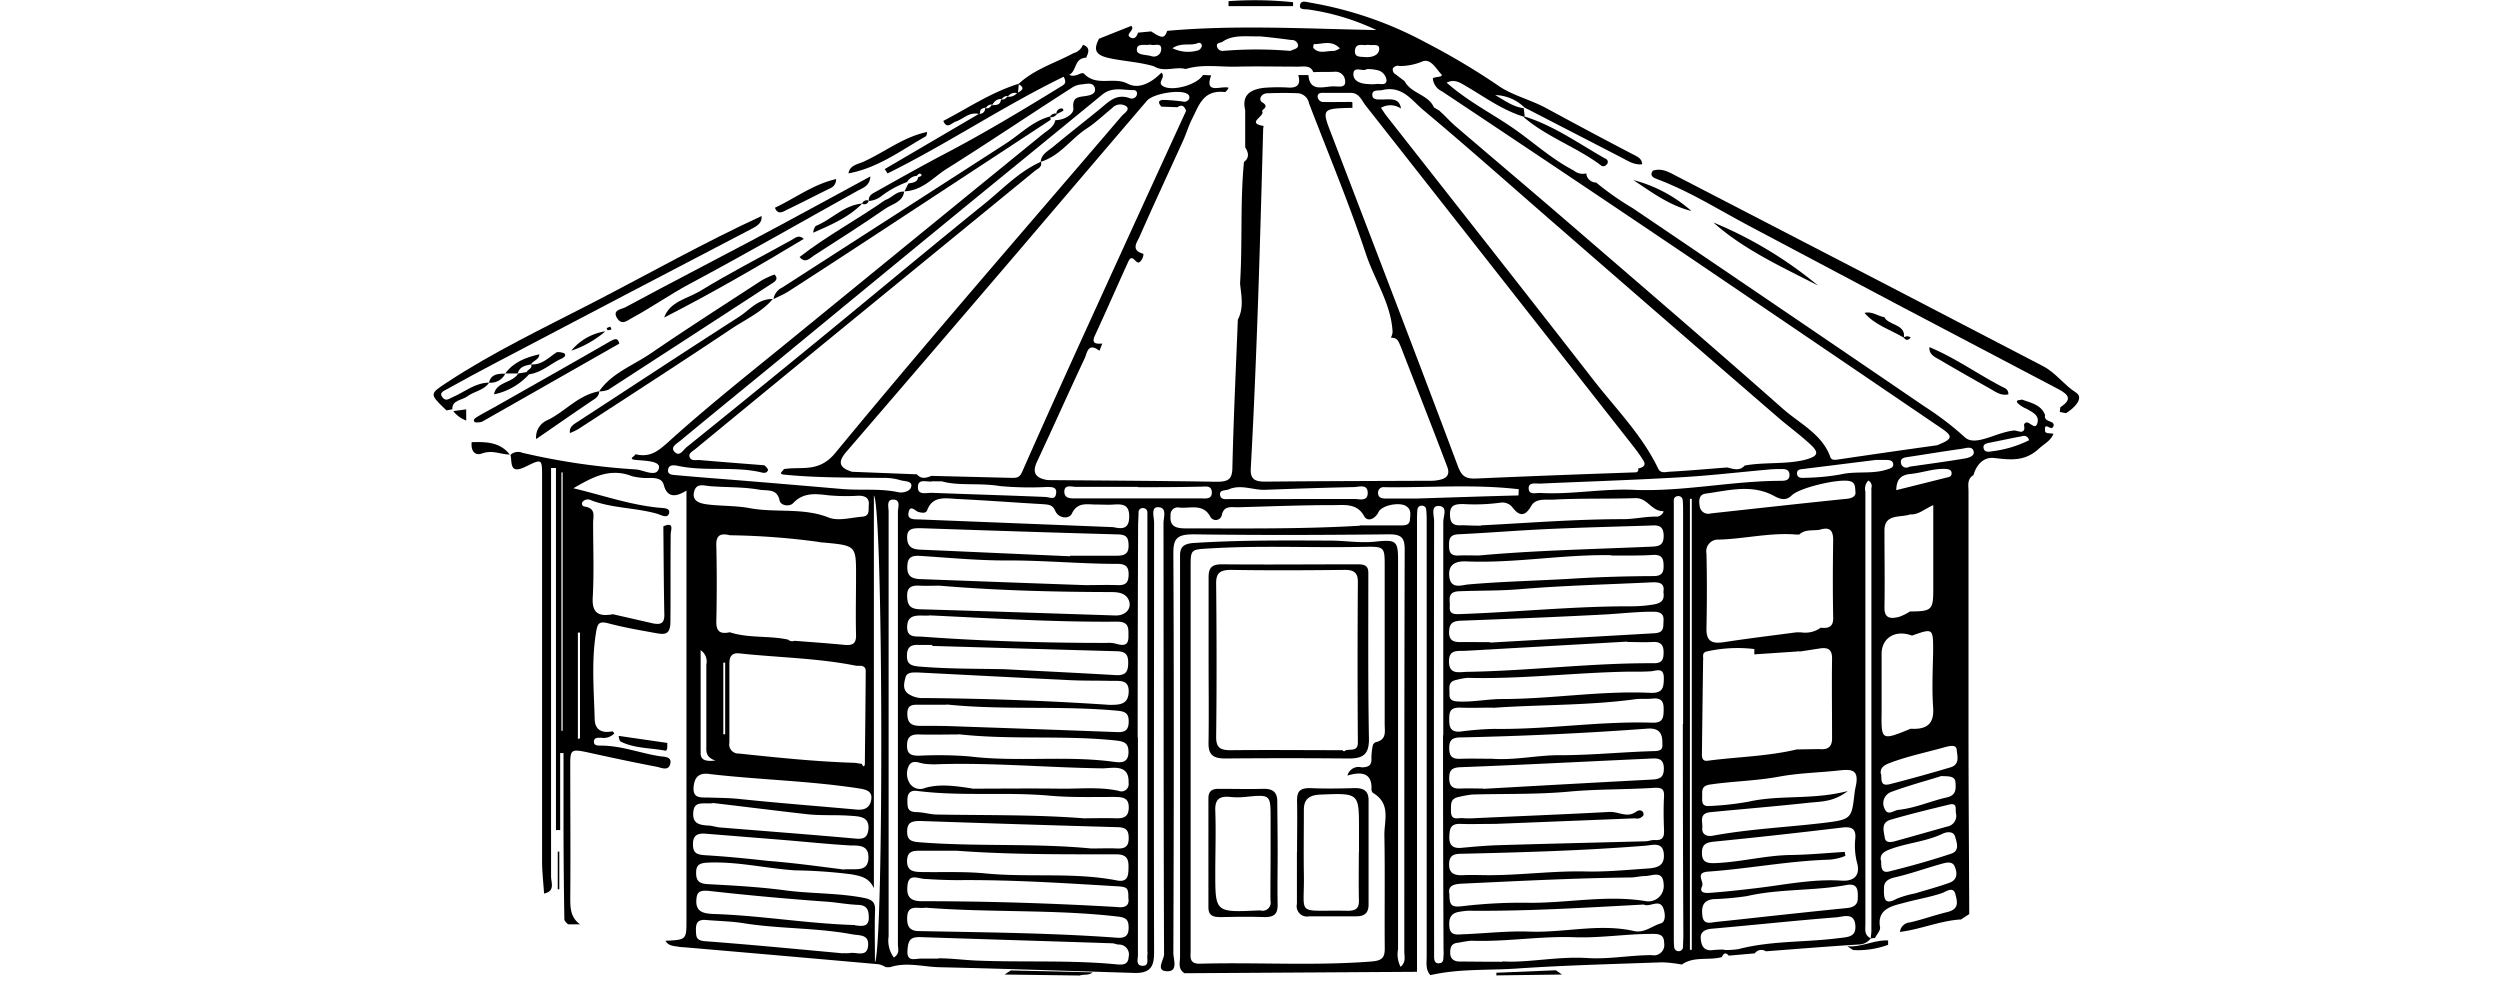     <svg
      xmlns="http://www.w3.org/2000/svg"
      viewBox="-70 0 403.63 160"
    >
      <path
        d="M434.69,84.06c-0.43,1.11-1.52,1.63-2.3,2.35-2.31,2.15-4.58,1.85-7.32,1.54-1.68-.19-2.85,1.16-3.28,2.76-1.09.66-.81,1.69-0.81,2.62q0,19,0,38c0,10.09.08,20.18,0.12,30.26l-1.35.88-0.23,0c-3.31.26-6.34,1.6-9.61,2a1.74,1.74,0,0,1,1.66-1.54c2-.47,4-1.19,6-1.67s1.56-1.78,1.3-2.86c-0.33-1.37-1.55-.42-2.11-0.22-1.94.67-4,1-5.94,1.53s-4.67.89-4.12,4c0.09,0.52-.52,1.15-0.81,1.73l-0.71.08a11.87,11.87,0,0,0,.12-1.2q0-35.75,0-71.51a1,1,0,0,0-.5-1.21,1.92,1.92,0,0,0-.47,1.8q0,34.88,0,69.77c0,0.85-.23,1.81.87,2.33a2.4,2.4,0,0,1-1.93,1c-5,.31-10,0.72-15,1.1a1.32,1.32,0,0,0-1.8.33l-4.2.37c-0.54-.63-0.86-0.33-1.11.23-2.1.59-4.5-.17-6.43,1.19h-0.14a20.71,20.71,0,0,0-3.09-.34c-7.8.28-15.62,0.47-23.4,1-4.65.32-9.37,0-14,1.07-0.81-.89-0.6-2-0.6-3q0-35,0-70.08c0-.72,0-1.44-0.09-2.16a0.65,0.65,0,0,0-.72-0.55,0.66,0.66,0,0,0-.68.6,13.51,13.51,0,0,0-.07,1.44q0,36.61,0,73.21l-37.54.23c-1.1-.68-0.72-1.73-0.72-2.65q0-29.63,0-59.26c0-1.85,0-3.69,0-5.54,0-1.27.5-1.85,2-2,7.4-.49,14.81-0.43,22.21-0.4,2.4,0,4.82.42,7.18,0.18,3.43-.36,3.81-0.24,3.81,2.92q0,31.44,0,62.87a4.4,4.4,0,0,0,.41,2.85c0.91-.8.6-1.64,0.6-2.37,0-21.68,0-43.36.06-65,0-1.86-.47-2.49-2.61-2.46-10.48.11-21,.15-31.43,0-2.69,0-3.32.64-3.31,3.06,0.11,21.52.08,43,0,64.56,0,1,.83,3-1.05,2.92s-0.45-1.84-.45-2.74c-0.09-23.21-.06-46.41-0.09-69.62,0-.91.65-2.56-0.91-2.56-1.16,0-.61,1.6-0.61,2.45,0,23.13-.06,46.25,0,69.38,0,2.13-.43,3.33-2.9,3.37-10.58-.32-21.16-0.69-31.74-0.93-2.66-.06-5.34-0.89-8,0h-0.66a4.21,4.21,0,0,0-1.16-.48q-15.45-1.37-30.91-2.7l-1.2-.09c-0.86-.17-1.85-0.11-2.31-1,3.37-.16,3.38-0.16,3.38-3.35q0-30.94,0-61.87c0-2.39,0-4.77,0-7.47-1.93,1.22-3.15,1-3.66-.9-0.26-1-1.14-1.09-2-1.14a10.44,10.44,0,0,1-3.1-.27c-3.65-1.43-6.45.19-9.5,1.94,4.71,1.12,9.06,2.66,13.71,3.13,0.75,0.08,2,0,1.74.92s-1.36.22-1.92,0.07c-3.5-1-7.25-.87-10.66-2.18a1.11,1.11,0,0,0-1.4.28,0.48,0.48,0,0,0,.37.74c1.86,0.29,1.35,1.59,1.35,2.63,0,4,.16,8-0.06,12-0.14,2.43.79,3.21,3.26,2.75l6.3,1.44c1.19,0.27,2,.19,2-1.28-0.1-4.78-.11-9.57-0.16-14.35,1.82-.81,1.2.63,1.19,1.21-0.06,4.72,0,9.45-.05,14.17,0,2.37-1.16,2.07-2.66,1.8-2.47-.44-4.95-0.88-7.36-1.52-1.45-.38-1.73,0-1.95,1.25-0.81,4.71-.39,9.41-0.26,14.12,0,1.69,1,2.45,2.88,2.06a1.86,1.86,0,0,1,.29.34,2.34,2.34,0,0,1-2.1.7c-0.49,0-1.16-.08-1.19.6s0.6,0.67,1.12.67c3.26,0,6.27,1.19,9.42,1.7,0.7,0.12,2.09,0,1.79,1.24s-1.48.61-2.21,0.47c-3.48-.66-6.95-1.4-10.41-2.16-3.61-.79-3.55-0.81-3.53,2.5,0,7,.06,13.9,0,20.86,0,1.64.05,3.14,1.58,4.25h-1.89a1.87,1.87,0,0,1-.64-0.71q-0.12-7.14-.14-14.29c0-4.22,0-8.44,0-12.66h-0.54v12.44h-0.68V89.57h-0.79q0,1.18,0,2.35,0,7.11,0,14.21,0,24.69,0,49.38c0,1,.71,2.37-1.13,2.77-0.11-1.75-.32-3.51-0.32-5.26q0-31,0-62.09c0-2.85,0-2.88-2.67-1.57s-2.14-.71-2.43-1.91a1.79,1.79,0,0,1,1.9-.34,109.55,109.55,0,0,0,18.33,2.69c1.33,0.11,3.41,1.37,3.74-.24,0.23-1.14-2.26-1.15-3.71-1.29s-0.11-.61-0.09-0.93c2.43,0.61,3.76-.58,5.46-2.1C217,80,223.26,75,229.42,70q21-17.14,42-34.25c0.82-.67,1.9-1.2,2.13-2.34,1.49,0,3-1,2.91-1.86-0.17-1.56.38-1.85,1.73-2,0.82-.11,2-0.3,1.73-1.34s-1.45-.61-2.27-0.56a3.11,3.11,0,0,0-1.42.52C269.48,32.48,262.81,37,256,41.27c-2.15,1.35-3.87,3.5-6.81,3.63l0.63-1.26c0.66-.15,1.43-0.13,1.57-1,0.21-.14.72-0.16,0.5-0.47s-0.52,0-.72.23a2,2,0,0,0-1.57,1,16.08,16.08,0,0,0-4.06,2.21,3.75,3.75,0,0,1-2.1.85c-0.11-.91.62-1.22,1.31-1.6,3.58-2,7.11-4,10.73-5.9,6.51-3.4,12.77-7.17,19-11,0.42-.26,1-0.48.41-1.56-9.78,4.76-18.73,10.81-28.43,15.61l-0.46-.7,15.22-8.92,0,0a0.89,0.89,0,0,0,1-.94l0,0a0.78,0.78,0,0,0,1-.46l0,0c0.77,0,1.5,0,1.54-.94l0,0a0.87,0.87,0,0,0,1-.46l0,0a1.6,1.6,0,0,0,1.5-.45l0.08-.07c0.68-.41,1.51-0.8.24-1.48,2.49-2.37,5.9-3.39,8.91-5A2.23,2.23,0,0,0,278,21.24c1.27,0.46.88,1.27,0.53,2.08-2,.1-1.45,2.07-2.74,2.78,1.1,0.52,2-.65,2.43-0.15,2,2.08,4.76.4,7,1.57,1.88,1,4-.28,5.46-1.79,0.8,0.8-.82,1.57.28,2.21,1.51,0.88,5.51-.25,6.43-1.83l1.32,0.07c-1.17,3.18,1.66,1.6,2.82,2a1.94,1.94,0,0,1-.57.7c-3.54-.44-4.22,2.15-5.3,4.25-0.59,1.15-.95,2.4-1.48,3.58-2.34,5.15-4.73,10.27-7,15.43-0.43,1-1.55,2.25.59,2.85a1.71,1.71,0,0,1-.71,1.4c-0.6.18-1.08-1.56-1.74-.13-1.82,4-3.57,8-5.39,11.94-0.59,1.29.17,1.35,1.19,1.28l-0.45,1.17c-1.87-1.45-2,.38-2.38,1.2-2.61,5.54-5.09,11.13-7.69,16.67-0.84,1.79-.29,2.69,1.72,3,9.06,0.08,18.12.12,27.18,0.27,1.83,0,2.58-.27,2.63-2.17,0.18-8,.57-16,0.88-24,1-1.9.56-3.88,0.36-5.84,0.41-6.53,0-13.09.63-19.61,0.94-.73.71-1.55,0.2-2.38l0-6c-0.58-2.4.79-3.37,3.14-3.61a30.47,30.47,0,0,1,3.56-.05c1.82,0.18,2.28-.54,1.87-2h1.64c0.22,2.95,2.62,1.73,4.27,1.83,0.67,0,1.81.27,1.65-.92a1.54,1.54,0,0,0-1.74-1.44c-1.13.05-2.27,0-3.4,0.06-0.43-1.15-1.51-.89-2.42-0.89-3.3,0-6.6-.08-9.9,0-2.75.08-5.55-.46-8.26,0.38-1.69-.44-3.52.58-5.15-0.44-2.34-.69-4.81-0.8-7.19-1.31s-2.55-1.44-1.67-3.14l5.2-2.07c0.74,0.68-1.16,1.34-.07,1.9,0.62,0.32,1-.23,1.17-0.81l2.12-.2c1.77,1.17,2.15,1.16,2.59-.09,11.24-1,22.49-.33,33.77-0.13a38.08,38.08,0,0,0-11-3.32c-0.54-.08-1.49.1-1.33-0.71s0.92-.52,1.66-0.39a60.56,60.56,0,0,1,18.56,6.39,113.93,113.93,0,0,1,11.78,7c2.21,1.56,5.2,2.26,7.71,3.62,4.62,2.5,9.27,5,13.91,7.41,0.76,0.4,1.59.69,1.62,1.67-1.32.15-2.3-.55-3.35-1.09l-15.66-8.08a7,7,0,0,0-4.71-2c1.85,1.1,3,1.91,4.6,2.12l0.15,1.29-0.09.1C345.79,31.82,343,29.77,340,28c-1-.55-1.87-1.31-3.28-0.65,3.27,2.9,7,4.82,10.36,7.09s6.44,5.17,10.19,7.11a2.23,2.23,0,0,0,2,.45l0,0a1.59,1.59,0,0,0,1.59,1.48l0,0a46.55,46.55,0,0,0,5.94,4.16q23.63,16,47.16,32.05a49,49,0,0,1,6.41,4.9c1.71,1.64,5.27-.92,8.11-1.08a9.23,9.23,0,0,0,1,.22c0.7-.15.5-0.71,0.46-1.17,0.59-1.2,1.73,1.23,2.16-.24,0.37-1.27-.81-1.76-1.75-2.31a4.49,4.49,0,0,1-1.45-.93c-0.4-.58.41-0.4,0.67-0.57,1.49,0.54,3.16.85,3.77,2.51-0.16.76,0.45,0.89,1,1.13a0.51,0.51,0,0,1,.13.94c-0.31.23-1.27-.9-1.13,0.35C433.25,84.14,434.16,83.88,434.69,84.06ZM335.57,31.91l0.56,0.51,0,0c0.71,0.69,1.39,1.43,2.15,2.07,5.92,5.07,11.89,10.1,17.79,15.19C367.72,59.73,379.43,69.77,391,80c2.73,2.41,6.4,4.14,7.67,7.81,0.2,0.58.86,0.44,1.36,0.37Q408,87,415.9,85.9c2.52-1,2.64-1.43.71-2.74q-20.26-13.78-40.54-27.53-20-13.5-40.11-26.88a2.54,2.54,0,0,1-1.47-2.09c0.42-.34,1.94-0.12,1.28-0.77s-1.62-2.55-3-1.94a9.47,9.47,0,0,1-3.62.72,1,1,0,0,0-1.11.38,0.88,0.88,0,0,0,.51,1c0.45,0.37.92,0.71,1.39,1.06,1,2,3.85,2.16,4.72,4.23l1,0.61Zm-93.2,105.57c0.21,0.39.34,0.29,0.42-.06,0.05-4.87.11-9.74,0.14-14.61,0-.53.12-1.17-0.75-1.31l-0.78,0c-6.22-1.25-12.58-1.32-18.88-2-1.31-.13-1.6.64-1.6,1.66,0,4.25,0,8.5,0,12.74a1.48,1.48,0,0,0,1.54,1.77c6.22,0.66,12.45,1.31,18.71,1.5l1.14,0.17Zm79-107,0.14,0.08,0,0.86c-5,.12-5,0.11-3.31,4.46,6.82,17.81,13.67,35.6,20.36,53.45,0.59,1.56,1.23,2,2.87,1.94,8.62-.38,17.24-0.7,25.86-1a0.43,0.43,0,0,0,.34-0.61c0.75-.18,1.38-0.46.85-1.31a26.09,26.09,0,0,0-1.56-2.21Q345.26,58.54,323.61,31c-0.61-.78-1-2-2.38-2s-2.78,0-4.16,0c-0.49,0-1.16-.08-1.18.6a0.94,0.94,0,0,0,1,.88C318.4,30.5,319.87,30.47,321.34,30.47Zm75.5,104.47c1.43,0.16,2.09-.39,2.08-1.74,0-4.31-.06-8.61,0-12.92,0-1.48-.71-1.8-2.08-1.57l-3.12.48a0.87,0.87,0,0,0-.51,0l-6.84.46c0-.3,0-0.86,0-0.86a22.59,22.59,0,0,0-7.72.4c-0.82.22-.46,0.92-0.55,1.43q-0.1,7.43-.19,14.85c0,0.62-.09,1.49.95,1.35,4.79-.63,9.68-0.7,14.39-1.83l0.21,0,0.21,0Zm0.23-35.44c-1.16.25-2.5-.13-3.46,0.82a0.32,0.32,0,0,0-.27,0c-4.28-.4-8.46.68-12.7,0.8a1.89,1.89,0,0,0-2,2.23c0.1,4.08.08,8.16,0,12.24,0,2,.94,2.38,2.88,2.08,3.87-.6,7.76-1.06,11.64-1.58l0.73,0a4.27,4.27,0,0,0,3.21-.75c1.42,0.18,2.06-.27,2-1.7-0.08-4.17-.06-8.35,0-12.52C399.11,99.71,398.64,99.06,397.08,99.5Zm14.43-2.44c-1.61.55-4.14-.15-4.12,2.61,0,4.15.07,8.31,0,12.46,0,1.76,1,1.78,2.32,1.48a8.34,8.34,0,0,0,1.8-.89c3.46,0,3.75-.25,3.76-3.36q0-3.48,0-7c0-2.17,0-4.34,0-6.81C413.7,96.29,412.82,97.18,411.51,97.05Zm0.16,34.6c2.64,0.15,3.76-.86,3.58-3.41-0.21-3-.06-6.06,0-9.1,0-3.74,0-3.74-3.42-2.53-2.63-1-4.87.32-4.9,2.9,0,3.1,0,6.2,0,9.31C406.88,133.61,406.88,133.61,411.68,131.65ZM327.84,68.55l-0.1-.09a1.81,1.81,0,0,0,.24-1.11c-0.32-4.45-2.93-8.23-4.3-12.37-2.72-8.18-6.07-16.19-9.17-24.26a2,2,0,0,0-1.7-1.65c-1.65-.08-3.32-0.06-5,0-1.08,0-1.51,1.08-.86,1.46,1.3,0.78-.2,1.19,0,1.45,0.48,0.81-2.69,1.89.23,2.37a3.53,3.53,0,0,0-.08.48c-0.49,18.29-1,36.57-2,54.84-0.1,1.81.78,2.12,2.47,2.1,9-.09,18-0.1,27-0.14,1.49-.14,2.93-0.47,2.25-2.26-2.44-6.47-5-12.92-7.49-19.37C329,69.35,328.9,68.53,327.84,68.55Zm-96.38,48.92c2.69,0.21,5.39.4,8.08,0.66,1.36,0.13,1.86-.29,1.83-1.59-0.08-3.21,0-6.42,0-9.64,0-4.81,0-4.81-5.3-5.3-0.43,0-.86-0.13-1.29-0.17a116.18,116.18,0,0,0-13.78-1c-1.51-.38-2.23,0-2.19,1.58q0.14,6.2,0,12.41c0,1.57.65,2,2.18,1.67,3.05,1,6.32.51,9.41,1.19A1,1,0,0,0,231.46,117.46Zm-1.71-27.73c2.89-.45,5.61.63,8.28-2.61,15.1-18.33,30.75-36.28,46.21-54.36,0.41-.48,1.36-1,0.82-1.56a1.76,1.76,0,0,0-2.34.25c-1.37,1.11-2.64,2.34-4.12,3.31-2.57,1.68-4.26,4.39-7.42,5.37,0.08-1.21,1.17-1.74,2-2.42,2.51-2.09,5.1-4.1,7.63-6.17,1.37-1.12,2.58-2.48,4.77-1.68a0.86,0.86,0,0,0,1.16-.68,0.54,0.54,0,0,0-.6-0.63c-1.68,0-3.41-.57-5,0.71-8,6.57-16,13.08-24,19.63q-14.38,11.8-28.74,23.63c-5.13,4.21-10.28,8.39-15.39,12.63-0.57.47-1.78,1.08-.84,1.9,0.76,0.67,1.31-.42,1.84-0.85q8.53-6.87,17-13.79C241.37,64,251.6,55.4,262,47c3-2.4,5.57-5.23,9.21-6.87,0.29,0.84-.52,1.11-1,1.5Q254,54.89,237.81,68.13q-11.22,9.19-22.41,18.4c-0.42.35-1.16,0.67-.88,1.32s1.06,0.39,1.63.44c3.46,0.3,6.93.56,10.4,0.84a1.82,1.82,0,0,1,.62.72c-0.21.77-1,.44-1.43,0.35-4.27-.9-8.68-0.07-13-0.95-0.59-.12-1.57-0.34-1.72.57s0.87,0.86,1.47.92c3.71,0.34,7.42.61,11.13,0.91q7.76,0.64,15.51,1.31c3,0.26,6.07-.13,9.08.52,0.71,0.15,2-.13,2.09-1s-1.11-.72-1.79-0.95a9.06,9.06,0,0,0-2.82-.36c-5.21-.07-10.42,0-15.62-0.5C228.58,90.58,229.52,90.17,229.74,89.73ZM394.36,88.3c2.33-.59,2.61-1.14,1.07-2.56s-3.23-2.68-4.81-4q-18.53-16-37-32.09c-6.9-6-13.71-12.06-20.73-17.93-1.79-1.5-3.33-3.94-6.56-3.17-0.63.15-1.62-.14-1.61,0.77s1,0.73,1.63.75c1.27,0,2.75-.32,3,1.47a3,3,0,0,0-3.23-.12c0.34,0.49.58,0.9,0.88,1.28,11.11,14.16,22.26,28.29,33.3,42.5,3.67,4.73,8,9.06,10.58,14.48,0.39,0.82,1.24.52,1.83,0.49,3.11-.17,6.22-0.45,9.33-0.69,1,0.27,2,.61,2.81-0.31C388,88.6,391.23,89,394.36,88.3ZM240.72,90.18l10.47,0.41c0.69,0.82,1.51.59,2.35,0.25l12.8,0.32c0.77,0,1.38.08,1.81-.88,3.62-8.22,7.33-16.41,11.06-24.59q7.7-16.91,15.45-33.79c-0.25-.65-0.59-1.12-1.41-0.58l-2.58-.09c-0.51-.56-0.61-1.08.39-1.09a30.31,30.31,0,0,1,3.1.27,0.85,0.85,0,0,0,1-.49,0.63,0.63,0,0,0-.39-0.79c-1.21-.7-5.46,0-6.44,1.15q-10.45,12.22-20.88,24.46-13.77,16.1-27.6,32.16C238.42,88.54,238.55,89.49,240.72,90.18Zm80,49a1.86,1.86,0,0,1,2.27-1.28c1.06,0,1.64-.3,1.59-1.38a9.85,9.85,0,0,1,.22-2.14,0.79,0.79,0,0,1,.47-0.54c1.82-.41,1.45-1.74,1.45-2.89q0-12.76,0-25.52c0-3.15,0-3.2-3.5-3.13-8.11.18-16.21-.24-24.32,0.23-3.49.21-3.51,0-3.51,3.08q0,17.33,0,34.66,0,13.6,0,27.2c0,1-.31,2.19,1.55,2.13,9.23-.25,18.47.37,27.7-0.36,1.85-.15,2.1-0.79,2.09-2.21-0.05-6.1.05-12.2-.06-18.29,0-2.33,1.07-5-1.86-6.73a0.84,0.84,0,0,1-.22-0.67C324.66,139.12,323.39,138.41,320.7,139.23Zm23.86,7.85c-2.33,0-4,.06-5.64,0s-1.73.85-1.78,2,0.3,2,1.88,1.87c2-.18,4-0.37,6-0.43,7.91-.24,15.83-0.42,23.75-0.63,0.51,0,1-.24,1.54-0.2,1.33,0.09,1.53-.56,1.49-1.59-0.07-1.81-.1-3.63,0-5.43,0.07-1.33-.46-1.49-1.8-1.4-4.51.28-9.06,0.18-13.55,0.6-5.22.48-10.43,0.32-15.65,0.47a15.81,15.81,0,0,0-2,.36c-1.51.25-1.39,1.08-1.4,2.28,0,1.67,1.09,1.09,1.88,1.17a14.18,14.18,0,0,0,2.09,0c7.2-.33,14.4-0.61,21.6-1,1.38-.08,2.68.88,4,0.16,0.46-.25.83-0.64,1.35-0.25a0.65,0.65,0,0,1,.15.63,1.24,1.24,0,0,1-1.34.49ZM401,151.55l0.1,0.64a8.24,8.24,0,0,1-3,.63c-6.42.23-12.73,1.46-19.13,1.91-2.24.16-.64,1.58-1,2.35-0.52,1.09.44,1.14,1.28,1.08,2.59-.19,5.17-0.48,7.74-0.79,4.45-.54,8.91-1.47,13.46-1.18,2.46,0.16,3-1.25,2.54-2.87a10.81,10.81,0,0,1-.29-3.9c0.17-1.75-.73-2-2.37-1.77-6.79.81-13.58,1.57-20.39,2.24-1.41.14-2,.48-2,1.84,0,1.51.86,1.68,2.16,1.63,4.13-.16,8.14-1.27,12.29-1.31C395.28,152,398.15,151.73,401,151.55ZM244.42,169.41c1.45-2.87,1.34-73.45-.17-75.42V157.4c-0.8-1.65-1.94-1.93-3.69-2.24a81.59,81.59,0,0,0-9.07-.63c-4.68-.32-9.26-1.45-14-1.25-1.27.06-1.93,0.28-1.94,1.6s0.44,1.8,1.94,1.88c4.16,0.22,8.33.45,12.45,1s8.49,0.4,12.68,1.21c1.39,0.27,1.87.76,1.82,2C244.35,163.56,244.42,166.12,244.42,169.41Zm157.08-27.7c-2.3,1.81-4.41,1.7-6.37,1.91-5.25.57-10.51,1-15.76,1.51-2,.18-1.27,1.58-1.37,2.56s0.66,1.44,1.67,1.25c6-1.11,12-1.36,18-2.08,4.47-.54,4.45-0.72,4.92-4.88,0.06-.54.22-1.07,0.29-1.61,0.26-2-.78-2.18-2.51-2-3.27.38-6.6,0.42-9.81,1-3.76.72-7.58,0.75-11.34,1.31-1.47.22-1.21,1.11-1.24,2s0,1.55,1.18,1.46a46.75,46.75,0,0,0,6.32-.7C390.55,142.3,395.78,143.2,401.5,141.72ZM282.25,127.81h0.14c1.55,0,2.94-.06,3-2.1s-1.47-1.74-2.8-1.77c-2.44-.06-4.89,0-7.32-0.15-8-.38-16-0.81-24-1.21-0.8,0-1.71-.06-1.93.84s-0.45,1.82.33,2.51a4.06,4.06,0,0,0,2.68.78C262.15,126.8,271.88,127.11,282.25,127.81Zm-27.41-19.24c-1,0-2.1.05-3.14,0-1.36-.09-2.12.23-2.08,1.69s0.47,2.07,2.08,2.12c10.51,0.3,21,.66,31.54,1,1.85,0.05,2.86-1.39,2-2.78-0.58-.92-1.76-1-2.77-1C273.24,109.58,264,109.34,254.84,108.57Zm2.72,42.79c-1.92,0-3.84,0-5.76,0-1.27,0-2.16.08-2.19,1.62s0.85,1.8,2.26,1.82c3.48,0.06,7-.11,10.44.23,7,0.68,14.19-.23,21.2,1.13,1.82,0.35,1.83-.91,1.85-2.12s-0.18-2.1-2-2.1C274.8,151.94,266.17,152,257.56,151.36Zm-3.88-33.06v-0.16c-0.7,0-1.4,0-2.09,0-1.25-.08-1.95.24-2,1.58s0.42,1.77,1.92,1.9c4.35,0.37,8.7.35,13.06,0.42,0.78,0,1.57.06,2.35,0.1,5.46,0.28,10.93.55,16.39,0.87,1.69,0.1,2-.67,2-2s-0.42-1.83-1.94-1.86C273.53,118.88,263.61,118.58,253.69,118.3Zm22.24-14.48v-0.09c2.53,0,5.06,0,7.58,0,1.34,0,1.89-.4,1.87-1.66s-0.3-1.74-1.74-1.78c-10.6-.29-21.2-0.64-31.8-1-1.23,0-2.27,0-2.21,1.57,0.05,1.32.67,1.83,2.08,1.89C259.78,103.1,267.85,103.47,275.92,103.82Zm92.64,56.23c-9.56.51-18.94,1.1-28.35,1a10.33,10.33,0,0,0-1.29.15c-1.57.19-1.86,1.09-1.76,2.4,0.11,1.54,1.26,1.29,2.26,1.25,3.56-.14,7.14-0.56,10.68-0.43,5.64,0.21,11.25-1.36,16.89-.09,1.64,0.37,2.91-.83,4.34-1.25,0.86-.25.68-1.89,0.28-2.65C370.93,159.19,369.44,160.54,368.56,160.05Zm-90.19-51.57v0c1.74,0,3.49-.06,5.23,0,1.42,0.06,1.77-.54,1.78-1.73s-0.44-1.7-1.82-1.7c-6,0-12-.59-18-0.55-4.5,0-9-.42-13.52-0.72-1.28-.09-2.27-0.08-2.38,1.43s0.32,2.25,2.12,2.3C260.64,107.84,269.5,108.17,278.37,108.48Zm58.8,49.87c0,1.93.36,2.19,2.29,1.94a81.22,81.22,0,0,1,10.88-.52c6.14,0,12.24-1.27,18.42-.29a2.48,2.48,0,0,0,3-2.72c-0.11-2.31-1.81-1.33-3-1.31-0.77,0-1.55.22-2.32,0.23-9.11.1-18.21,0.58-27.3,1C337.7,156.76,336.93,157.08,337.16,158.35ZM279.34,151c1.4,0,2.8-.06,4.19,0s1.86-.43,1.86-1.67-0.39-1.73-1.78-1.77q-15.93-.45-31.86-1c-1.34,0-2.12.19-2.13,1.67s0.7,1.66,2.05,1.77C260.88,150.73,270.14,150.11,279.34,151Zm-26.83,9.58a9.71,9.71,0,0,1-1.13,0c-1.43-.12-1.76.58-1.76,1.75s0.38,1.93,1.7,2c10.75,0.22,21.5.29,32.22,1.08,1.36,0.1,1.85-.4,1.84-1.65s-0.4-1.62-1.77-1.77C273.42,160.8,263.15,161.38,252.51,160.55Zm7.55-19.24c4.69,0,9.38-.06,14.07,0,3.21,0.06,6.44-.34,9.63.35a1.17,1.17,0,0,0,1.61-1.29c0.14-3.18-2.73-2.32-4.27-2.34-8.79-.12-17.56-0.93-26.36-0.67a13.3,13.3,0,0,1-2.35-.07c-0.92-.14-1.95-0.74-2.52.37a2.92,2.92,0,0,0,.16,2.78,2,2,0,0,0,2.5.75C255,140.51,257.56,140.94,260.06,141.3Zm-6.88-27.94c0.06,0-.46,0-1,0-1.45-.06-2.56.11-2.56,1.87s1.36,1.45,2.52,1.54c9.88,0.72,19.78,1,29.69,1a4.84,4.84,0,0,1,1.3.08c1.23,0.35,2.26.56,2.22-1.17,0-1.24.16-2.38-1.91-2.34C273.54,114.46,263.65,113.86,253.18,113.36Zm2.8,14.39H251.8c-1.05,0-2.13-.15-2.15,1.36s0.55,2.07,2.13,2.05c2,0,4,0,6,.09q12.89,0.44,25.79.92c1.39,0.05,1.81-.48,1.82-1.7s-0.43-1.63-1.79-1.75C274.41,127.9,265.16,128.7,256,127.75Zm1.91,4.8c-2.1,0-4.19.06-6.29,0-1.5-.06-2,0.49-2,1.83s0.68,1.61,1.93,1.6a62.89,62.89,0,0,1,8.11.11c7.72,0.95,15.52-.17,23.22.86,1.17,0.16,2.48.3,2.5-1.53,0-1.54-.72-1.76-2.19-1.91C274.78,132.68,266.3,133.5,257.89,132.55ZM285.34,159c0-1.58-.14-1.79-1.69-1.89-8.58-.51-17.16-1.08-25.77-1-1.82,0-3.65-.08-5.46-0.2-1.13-.07-2.52-0.9-2.74,1-0.17,1.56.15,2.61,2.3,2.6,10.52,0,21,.33,31.52.94C284.79,160.62,285.54,160.24,285.34,159Zm58.42-41.34v0.1c8.83-.51,17.66-1,26.5-1.51,1.64-.09,1.41-1,1.48-2,0.08-1.19-.55-1.47-1.73-1.48-2.61,0-5.2.31-7.79,0.45-7.71.41-15.44,0.71-23.16,1-1.49.05-1.93,0.55-1.94,1.87s0.7,1.62,1.94,1.58C340.63,117.66,342.2,117.69,343.77,117.69Zm0.44,10.6c-1.74,0-3.49.06-5.23,0s-1.83.73-1.83,1.95,0.22,2.06,1.84,1.91a49,49,0,0,1,5.44-.43c8.54,0.13,17-1.28,25.54-1,1.66,0.05,1.78-.78,1.8-2s-0.16-2.07-1.82-1.89c-0.86.09-1.76,0-2.61,0.08C359.67,127.94,351.91,127.75,344.21,128.29Zm-65.79,17.86c1.57,0,3.14-.05,4.7,0,1.41,0.06,2.29-.14,2.29-1.77s-1.11-1.66-2.39-1.67c-3.48,0-7,.1-10.43-0.21-7.1-.63-14.25.14-21.33-0.76-1.31-.17-1.61.57-1.59,1.62s0,1.75,1.44,1.8c1.12,0,2.23.38,3.35,0.39C262.44,145.66,270.44,145.51,278.41,146.15ZM342,103.69c8.57-.79,17.95-1,27.31-1.4,1.43-.06,2.5,0,2.45-1.85s-1.24-1.61-2.45-1.57c-5.38.17-10.77,0.3-16.15,0.55-4.85.22-9.69,0.62-14.54,0.85-1.38.07-1.51,0.75-1.51,1.73s0.11,1.77,1.51,1.7C339.54,103.65,340.41,103.69,342,103.69Zm24,18.76c-8.88.17-17.34,1.23-25.87,1a9.66,9.66,0,0,0-1.78.32c-1.54.27-1.12,1.38-1.17,2.29-0.06,1.17.81,1.19,1.75,1.22,2.27,0.06,4.51-.41,6.74-0.41,8,0,15.93-1.37,23.93-1,2.06,0.09,2.16-.87,2.19-2.34,0-1.93-1.23-1.16-2.24-1.13C368.24,122.48,366.93,122.45,366,122.45Zm5.72-12.84c0.28-1.62-.87-1.63-2.1-1.57-7,.34-14.05.5-21,1.09-3.31.28-6.59,0.21-9.89,0.34-2,.08-1.43,1.43-1.5,2.44s0.3,1.29,1.54,1.25c9.28-.32,18.52-1.29,27.82-1.26a21.68,21.68,0,0,0,3.62-.31C371.55,111.36,371.91,110.74,371.72,109.61Zm-28.16,45.7c5.22,0,10.39-.72,15.63-0.6,3.29,0.08,6.59-.25,9.88-0.47,1.53-.1,2.88-0.35,2.72-2.36s-1.83-1.42-2.88-1.34c-9.86.8-19.75,1.08-29.65,1.31-1.31,0-2.11.18-2.14,1.67s0.83,1.86,2.26,1.79S342.17,155.31,343.56,155.31Zm-0.94-14v0.06c8.91-.5,17.83-1,26.75-1.47,1.47-.07,2.46-0.09,2.42-1.88s-1.29-1.57-2.47-1.52c-10.14.46-20.27,1-30.41,1.38-1.4.06-1.77,0.56-1.77,1.75s0.45,1.77,1.82,1.69C340.18,141.27,341.41,141.32,342.63,141.32Zm1.26-4.81c3.76,0.32,7.44-.59,11.19-0.56,5,0,10.05-.52,15.08-0.66,1.61,0,1.39-.65,1.4-1.41,0-1.46-.52-2.36-2.44-2.22q-7.52.56-15.06,0.91t-15.1.51c-1.37,0-1.82.49-1.81,1.71s0.36,1.8,1.78,1.74C340.57,136.46,342.23,136.51,343.88,136.51Zm22-18.85V117.6q-13,.74-26,1.48c-1.36.08-2.82-.31-2.78,1.8s1.7,1.62,2.93,1.6c10.07-.16,20.08-1.45,30.16-1.39,1.37,0,1.54-.66,1.56-1.66s-0.23-1.85-1.71-1.77S367.27,117.66,365.88,117.66Zm-2.57-14c-7.83-.15-15.58,1.33-23.42,1-1.47-.06-2.91.3-2.75,2.32,0.18,2.27,2,1.49,3.08,1.4,5.62-.49,11.26-0.6,16.89-0.94,4.34-.27,8.68-0.39,13-0.41,1.28,0,1.65-.5,1.64-1.6s-0.14-1.87-1.66-1.82C367.84,103.75,365.58,103.69,363.31,103.7Zm-40.62-4.81c2.18,0,4.36,0,6.54,0,0.7,0,1.49,0,1.56-.88s0.27-1.64-.58-2.22c-1.05-.72-3.94-0.18-4.49.95s-1.77,1.64-2.32.65c-1.15-2.11-3.18-1.77-4.86-1.78-5.18,0-10.37.21-15.55,0.35-1.08,0-2.25-.29-2.57,1.29a1,1,0,0,1-1.83.28c-1.14-2.23-3.22-1.35-5-1.52a1.17,1.17,0,0,0-1.44,1.27c-0.17,1.83.92,2.1,2.57,2.09C304.05,99.32,313.38,99.44,322.69,98.89Zm-68,69.89c2.09,0,4.16.29,6.22,0.37,7.47,0.3,15-.11,22.42.6,0.94,0.09,2,.17,2.05-1.19a1.6,1.6,0,0,0-1.59-2c-0.34,0-.68-0.18-1-0.2-10.34-.35-20.67-0.65-31-1-1.89-.07-2,0.75-2.12,2.17-0.11,1.86,1.14,1.31,2.17,1.3h2.87Zm32.19-35.68h0q0,17.58,0,35.15c0,0.65-.38,1.72.75,1.74s0.67-1.07.78-1.71a4.32,4.32,0,0,0,0-.72q0-34.55,0-69.11c0-.56,0-1.12,0-1.68a0.68,0.68,0,0,0-.61-0.67,0.67,0.67,0,0,0-.82.7c0,0.72-.07,1.44-0.07,2.16Q286.84,116,286.84,133.1Zm49.3-.36h0c0-11.48,0-23,0-34.43,0-.88.81-2.53-0.79-2.56-1.25,0-.69,1.58-0.69,2.43q-0.06,34.55,0,69.1c0,0.4,0,.8,0,1.2s0,1.09.7,1.11c0.88,0,.78-0.69.82-1.23s0-.8,0-1.2Q336.14,150,336.14,132.74Zm9.58,36.54c4,0.27,8.79-.84,13.67-0.54,3.5,0.22,6.94-.47,10.41-0.47a1.68,1.68,0,0,0,2-1.94c0-1.43-.85-1.5-2-1.49-4.18,0-8.31.69-12.5,0.54-5.57-.21-11.11.78-16.69,0.56a20.37,20.37,0,0,0-2,.32c-1.19.08-1.35,0.75-1.35,1.65s0.53,1.41,1.61,1.39C340.78,169.26,342.79,169.29,345.72,169.29Zm-98.23-.66c0.95-.64.6-1.42,0.6-2.07q0-34.91,0-69.83c0-.71.5-1.95-0.7-2s-0.8,1.22-.8,1.91q0,34.31,0,68.63A4.53,4.53,0,0,0,247.49,168.62Zm127.37-37.7h0q0-17.08,0-34.16c0-.64,0-1.28-0.06-1.92a0.7,0.7,0,0,0-.86-0.67,0.64,0.64,0,0,0-.58.68c0,0.48,0,1,0,1.44q0,34.4,0,68.79c0,0.64,0,1.28.06,1.92a0.72,0.72,0,0,0,1.43,0c0-.64.05-1.28,0.05-1.92Q374.86,148,374.86,130.92Zm-92-31.75c1.4,0.31,2.51.34,2.57-1.55s-0.76-2.23-2.47-2.1c-1,.07-1.91,0-2.87,0-1.49,0-3-.44-3.92,1.47-0.45.94-2.16,0.78-2.68-.45-0.43-1-1.08-1-2-1.08-4.56-.26-9.12-0.61-13.68-0.83-1.91-.09-4.11-0.62-5,1.82-0.2.53-.83,0.41-1.37,0.28s-1.42-1.35-1.65.19c-0.15,1,.82,1,1.62,1Zm59.41-.29c7.32-.36,15.11-1,22.93-1,1.79,0,3.6-.44,5.43-0.41,0.68,0,1.26-.87,1-0.88-1.91,0-2.51-2.16-4.47-2.1-4.44.14-8.88,0-13.31,0.24-1.14.06-2.76-.27-3.5,1-0.9,1.59-1.81,1.84-3,.3a2.06,2.06,0,0,0-2-.81,30.79,30.79,0,0,1-6,.22c-1.29,0-2.14.15-2.13,1.67s0.61,1.85,2,1.75C340,98.83,340.89,98.88,342.24,98.88ZM217.89,139c-1.77-.3-2.57.35-2.74,2-0.19,2,1.16,1.74,2.49,1.78,1.65,0.05,3.29.06,4.94,0.23,6.29,0.66,12.6,1.14,18.9,1.71,1.4,0.13,2.17-.41,2.35-1.66s-0.71-1.55-1.88-1.74C234,140.08,225.88,139.92,217.89,139Zm21.59,15.45,0-.1h1c1.42,0,2.84.15,2.89-1.84s-1.36-2-2.93-2c-3.62-.21-7.24-0.59-10.85-0.89l-12.42-1c-1.35-.12-2.12.2-2.13,1.66s0.59,1.72,2,1.81c3.36,0.2,6.72.53,10.07,0.91C231.28,153.32,235.38,153.89,239.48,154.41Zm-21.27-10.75c-1.64.11-3-.39-3.12,1.48-0.12,1.69.78,2,2.28,2.11,0.69,0,1.36.25,2,.31,7.34,0.6,14.68,1.15,22,1.81,1.44,0.13,1.88-.37,2-1.54,0.17-2.09-1.54-2.05-3-2.16-2.25-.16-4.53,0-6.77-0.23C228.36,144.89,223,144.21,218.22,143.65Zm23,19.71c1,0.11,2.18.35,2.22-1.16,0-1.15-.16-2.1-1.74-2.15-1.73-.06-3.42-0.4-5.16-0.52q-9.43-.67-18.83-1.72c-1.77-.2-2.09.28-2.12,1.71,0,1.81,1.45,1.92,2.63,2C225.89,161.8,233.49,163.14,241.19,163.36Zm161.9-4.53c0-1,.07-2.29-1.73-2-5.35,1-10.88.59-16.18,1.81a46.6,46.6,0,0,1-5.43.49c-1.76.2-1.9,1.36-1.76,2.66,0.17,1.58,1.37,1.1,2.35,1,2.58-.26,5.15-0.55,7.73-0.83,4.38-.47,8.76-0.95,13.15-1.38C402.47,160.52,403.18,160.07,403.1,158.83Zm-163.79,9.1v-0.09a5.34,5.34,0,0,0,1,0c1.1-.23,2.87.79,3-1.25,0.13-1.81-1.39-1.56-2.68-1.8-5.72-1.06-11.59-.85-17.33-1.76-2-.33-4.14-0.36-6.22-0.54-1.35-.11-1.6.62-1.57,1.65s0,1.66,1.46,1.78C224.47,166.53,231.88,167.25,239.3,167.93Zm142.22-.6a11.26,11.26,0,0,0,2.37-.15c5.22-1.36,10.65-1.06,16-1.74,1.61-.2,3-0.15,2.79-2.18s-2-1.28-3-1.2c-6.72.53-13.42,1.25-20.13,1.84-1.16.1-1.9,0.53-1.82,1.57s0.39,2.11,2,1.88A14.11,14.11,0,0,1,381.52,167.33ZM243.42,95.59c0.12-1-.36-1.59-1.77-1.54a31.57,31.57,0,0,1-4.71-.07c-2.12-.25-4.07-0.5-5.71,1.25-0.59.63-2,.44-2.2-0.4-0.41-2-1.95-1.53-3.34-1.77-2.59-.45-5.2-0.35-7.8-0.55-1.15-.09-2.33-0.58-2.68.95s1.06,1.85,2.23,2c2.24,0.27,4.54.18,6.74,0.59,4.22,0.79,8.63-.13,12.8,1.53,1.5,0.59,3.58,0,5.39-.15C243.53,97.35,243.39,96.52,243.42,95.59Zm123.79-2.48c7.84,0.27,15.53-1.44,23.35-1.47,0.69,0,1.5,0,1.52-.9,0-1.12-.92-1-1.67-1a17.35,17.35,0,0,0-1.82.09c-4.83.43-9.64,1-14.48,1.26-7.45.43-14.91,0.67-22.36,1-0.72,0-1.85-.25-1.78.82s1.19,0.65,1.9.69C357,93.89,362.07,92.83,367.21,93.11Zm35.52,0.39c-0.07-1-.05-1.53-0.82-1.78-1.6-.53-8.19,1-9.47,2.27-0.89.89-1.8,0.66-2.8,0.12-3.61-2-7.4-.91-11.11-0.4-1.19.16-1.09,1.31-.92,2.19a1.39,1.39,0,0,0,1.77,1c7.29-.79,14.58-1.61,21.87-2.35C402.4,94.46,402.78,94,402.73,93.51Zm-115.85-.84V92.62c-3.31,0-6.62,0-9.94,0-0.74,0-2-.48-1.94.86,0.05,1.09,1.16,1,2,1q10.07,0,20.13,0c0.74,0,1.72.16,1.68-1s-1-.89-1.76-0.9C293.68,92.66,290.28,92.67,286.88,92.67Zm120,46.29c0.06,1-.11,2,1.3,1.69q5-1.28,9.89-2.74c1.59-.47,1.07-1.94,1-2.86s-1.3-.56-2-0.37c-3,.84-6,1.45-8.9,2.56C407.13,137.63,406.67,138.14,406.83,139Zm0,14.07c0,1,0,2,1.28,1.69,3.39-.85,6.77-1.78,10.07-2.89,1.36-.46.85-1.83,0.58-2.75s-1.38-.76-2-0.46c-2.64,1.27-5.64,1.47-8.37,2.47C407.26,151.5,406.6,152,406.85,153Zm-95-58.45v0c3.31,0,6.62,0,9.92,0,0.83,0,2.2.46,2.18-1s-1.39-.94-2.22-0.92c-4.77.1-9.54,0.26-14.31,0.44-2,.08-3.92-0.94-5.91-0.07-0.56.24-1.59,0-1.38,1,0.16,0.74,1,.56,1.52.57C305.08,94.59,308.47,94.58,311.87,94.58Zm107.07,50.69c-0.12-.61.28-1.68-1.1-1.35-3.17.77-6.34,1.54-9.46,2.45-1.6.47-1.08,1.86-.93,2.9,0.13,0.88,1,.75,1.67.56,2.79-.77,5.57-1.57,8.36-2.35A1.76,1.76,0,0,0,418.94,145.26ZM348.32,94l0.05-1c-7.21-.85-14.48-0.24-21.72-0.33a0.87,0.87,0,0,0-1,.89c0,0.75.5,0.94,1.18,0.94,1.65,0,3.31,0,5,0C337.31,94.33,342.81,94.14,348.32,94Zm59,63.73c0,1.55.23,2.39,2.06,1.39a15.22,15.22,0,0,1,2.94-.86c1.87-.56,3.75-1.07,5.58-1.72,1.39-.5,1.25-1.73.84-2.66s-1.49-.57-2.3-0.35c-2.47.7-4.89,1.57-7.39,2.14C407.62,156,407.25,156.65,407.34,157.69Zm9.13-18.38c-2.37.74-5.26,1.52-8,2.54a1.94,1.94,0,0,0-1,2.72c0.49,1.18,1.47.23,2.23,0.15,2.69-.28,5.15-1.4,7.76-2,1.56-.33,1.51-1.34,1.44-2.41S417.84,139.34,416.47,139.31ZM255.21,91.72H254a1.23,1.23,0,0,0-.26,0c-0.88.2-2.43-.58-2.38,1,0,1.3,1.43.82,2.29,0.86,6.07,0.23,12.14.41,18.21,0.66,0.74,0,1.64.62,1.81-.54s-0.8-1.05-1.58-1.06a54.05,54.05,0,0,1-7.47-.15C261.3,91.93,257.88,92.5,255.21,91.72ZM376,167.36h0.3V94.55H376v72.81Zm30-79.09-11.56,1.44c-0.52.06-1.14,0.05-1.15,0.7,0,0.83.75,0.78,1.34,0.74a35.85,35.85,0,0,0,5.69-.54c2.48-.59,5.07,0,7.5-0.8,0.5-.16,1.08-0.29,1-0.9s-0.67-.64-1.2-0.64H406ZM306.53,19.88c-2.33.05-4.27-.31-6,0.87-0.31.22-.94,0.1-0.9,0.66a0.92,0.92,0,0,0,1.08.81,64.76,64.76,0,0,1,10.68,0,0.51,0.51,0,0,0,.25-0.06c0.43-.22,1.11-0.26,1.1-0.86a1,1,0,0,0-1.11-.83C309.82,20.22,307.95,20,306.53,19.88ZM194,90.28h-0.2V132H194V90.28Zm24.69,46.53c-1.69-.56-1.49-1.57-1.49-2.52,0-4.32,0-8.65,0-13a2.17,2.17,0,0,0-.92-2.3c0,5.87,0,11.27,0,16.66C216.29,136.66,217,137,218.69,136.8ZM411.42,89.36c3-.43,6-0.83,8.93-1.32,0.62-.1,1.61-0.38,1.47-1.1-0.2-1-1.25-.57-1.94-0.47-2.89.4-5.78,0.89-8.67,1.32-0.65.1-1.27,0.2-1.13,1A0.86,0.86,0,0,0,411.42,89.36Zm-2.12,3.79c2.83-.7,5.42-1.35,8-2,0.43-.1.91-0.13,0.95-0.64,0.05-.66-0.5-0.77-1-0.79-1.94-.09-3.76.64-5.65,0.81C409.91,90.71,409.37,91.54,409.31,93.15Zm-85.45-68c-0.58.54-2.11-.58-2.18,0.78-0.06,1.17,1.16,1.62,2.39,1.65a6.25,6.25,0,0,0,1.28,0c0.6-.11,1.58.33,1.68-0.57a1.87,1.87,0,0,0-1.28-1.62A6.14,6.14,0,0,0,323.86,25.17ZM430.75,85.09a0.84,0.84,0,0,0-1.17-.64c-1.68.31-3.35,0.67-5,1-0.6.12-1.34,0.2-1.16,0.95s1,0.53,1.52.45A18.3,18.3,0,0,0,430.75,85.09ZM196.46,133.31l0.34-.09V116.15h-0.34v17.14ZM324,21.23c-0.68.24-2-.47-2.08,1-0.08,1.09.92,0.91,1.65,1,1,0.07,2.12-.24,2.25-1.15C326,20.92,324.79,21.43,324,21.23ZM220.24,121h-0.3v11.56h0.3V121Zm68.67-99.8c-0.8.23-2.25-.34-2.2,0.88,0,0.88,1.53.73,2.36,1a1.19,1.19,0,0,0,1.57-1.14C290.67,20.79,289.53,21.47,288.92,21.22Zm30.56,0.6c-1.36-1.39-2.83-.63-4.16-0.67a0.87,0.87,0,0,0-.11.62c0.93,1.07,2.2.41,3.33,0.49A3.1,3.1,0,0,0,319.48,21.82Zm-27,0a5.72,5.72,0,0,0,4.2.32,1,1,0,0,0,.53-0.71,0.46,0.46,0,0,0-.68-0.43C295.33,21.46,293.94,20.81,292.46,21.79Z"
        transform="translate(-173.16 -14.01)"
      />
      <path
        d="M435.8,79.77c1.89-1.26,1.49-2-.44-3q-24.94-13.06-49.79-26.28c-4.89-2.59-9.54-5.56-14.79-7.53-0.66-.25-1.36-0.54-0.77-1.4,1.41-.46,2.53.2,3.66,0.79L408,60.12q12.49,6.48,25,13c2.09,1.08,3.34,3,5.33,4.27,1.36,0.87-.25,2.5-1.61,3.33l-1-.19Z"
        transform="translate(-173.16 -14.01)"
      />
      <path
        d="M226.12,48.89c0.1,1-.57,1.53-1.48,2Q204,61.65,183.45,72.45q-4.07,2.13-8.08,4.37c-0.52.29-1.45,0.58-.71,1.42,0.54,0.61,1,.13,1.59-0.11,1.93-.84,3.58-2.31,5.89-2.35-0.81,1.25-2.44,1.4-3.54,2.23-0.84.64-2.48,0.56-2.41,2.08l-0.94.18-0.54-.51c-2.21-2.15-2.08-2.23.61-4,7.43-4.9,15.54-8.75,23.48-12.85C207.88,58.22,216.78,53.2,226.12,48.89Z"
        transform="translate(-173.16 -14.01)"
      />
      <path
        d="M252.83,35.32a1.25,1.25,0,0,1-.16.68c-4,2.25-7.72,5.12-12.52,6,0.21-1.42,1.72-1.49,2.68-2C246.14,38.46,249.06,36.12,252.83,35.32Z"
        transform="translate(-173.16 -14.01)"
      />
      <path
        d="M261.19,32.41c-1.55-.37-2.49.82-3.73,1.23-0.63.2-1.43,1.32-2-.11,4-2.08,7.77-4.64,12.19-6L267.52,29l-0.08.07a1.37,1.37,0,0,0-1.5.45l0,0a1,1,0,0,0-1,.46l0,0a1.57,1.57,0,0,0-1.54.94l0,0a0.88,0.88,0,0,0-1,.46l0,0c-0.61.06-1.1,0.24-1,.94Z"
        transform="translate(-173.16 -14.01)"
      />
      <path
        d="M238.15,42.92a1.53,1.53,0,0,1-1,1.51c-2.28,1.12-4.53,2.29-6.82,3.39-0.7.34-1.56,1-2.06-.27C231.56,46,234.46,43.77,238.15,42.92Z"
        transform="translate(-173.16 -14.01)"
      />
      <path
        d="M301.51,15q0-.4,0-0.8a58.93,58.93,0,0,1,10.42.17V15H301.51Z"
        transform="translate(-173.16 -14.01)"
      />
      <path
        d="M265.35,171.35l1-.66,13.2,0.31c-0.58.56-1.41,0.25-2.07,0.51Z"
        transform="translate(-173.16 -14.01)"
      />
      <path
        d="M179.31,85.4c2.35-.09,4.62,0,6.16,2-1.46,0-2.77-.79-4.41-0.2C179.7,87.72,179.16,86.63,179.31,85.4Z"
        transform="translate(-173.16 -14.01)"
      />
      <path
        d="M408,165.85q0,0.35,0,.7a14.09,14.09,0,0,1-5.65.85l-0.94-.62C403.66,167,405.7,165.74,408,165.85Z"
        transform="translate(-173.16 -14.01)"
      />
      <path
        d="M354.35,170.66l1,0.69-10.62.14a0.76,0.76,0,0,0,0-.43Z"
        transform="translate(-173.16 -14.01)"
      />
      <path
        d="M243.69,42.49c-0.11,1.59-1.23,1.85-2.08,2.32-9,5-18,10.17-27.15,15.06-3.16,1.69-6.13,3.79-9.32,5.51-0.74.4-1.61,1.23-2.38-.06s0.79-1.4,1.29-1.66c6.79-3.67,13.67-7.21,20.49-10.83C230.85,49.48,237.11,46.05,243.69,42.49Z"
        transform="translate(-173.16 -14.01)"
      />
      <path
        d="M272.81,33.34L244.15,52.15q-6.8,4.46-13.63,8.87c-0.77.5-1.65,0.86-2.48,1.28a2.51,2.51,0,0,1,1.41-1.87q18.08-11.63,36.15-23.28c2.32-1.49,4.23-3.56,7.06-4.33l0.11,0.12A0.64,0.64,0,0,0,272.81,33.34Z"
        transform="translate(-173.16 -14.01)"
      />
      <path
        d="M227.94,62.28c-1.8,2.13-4.43,3.31-6.73,4.84-8.16,5.46-16.43,10.79-24.67,16.16a11.41,11.41,0,0,1-1.36.65c-0.16-1,.58-1.39,1.31-1.87,8.65-5.63,17.25-11.3,25.94-16.87C224.16,64.1,225.48,62.25,227.94,62.28Z"
        transform="translate(-173.16 -14.01)"
      />
      <path
        d="M199.89,77.2c2-2.95,5.55-4.21,8.42-6.19,5.85-4,11.86-7.85,17.82-11.73a15.05,15.05,0,0,1,2.07-.95c0.58,0.57.31,1-.28,1.36q-13.26,8.63-26.54,17.24A4.17,4.17,0,0,1,199.89,77.2Z"
        transform="translate(-173.16 -14.01)"
      />
      <path
        d="M203.14,69.49L181,82.09a2.45,2.45,0,0,1-1.17.09c-0.41-.4.09-0.7,0.44-0.91,0.87-.52,1.78-1,2.66-1.49,6.25-3.54,12.51-7.08,18.74-10.66C202.45,68.69,202.91,68.5,203.14,69.49Z"
        transform="translate(-173.16 -14.01)"
      />
      <path
        d="M232.93,52.58c-7.37,4.44-14.83,8.76-22.54,12.7,0.91-2.61,3.8-3.06,5.85-4.31,4.75-2.91,9.75-5.46,14.64-8.17C231.54,52.43,232.14,51.82,232.93,52.58Z"
        transform="translate(-173.16 -14.01)"
      />
      <path
        d="M246.07,46.31c1.09-.32,1.75-1.46,3.06-1.36-0.2,1.72-2,2-3.14,2.82-3.71,2.57-7.54,5-11.35,7.45-0.69.44-1.42,1.42-2.39,0.29C236.6,52.11,241.55,49.48,246.07,46.31Z"
        transform="translate(-173.16 -14.01)"
      />
      <path
        d="M189.72,84.9a3,3,0,0,1,1.9-3.09c2.85-1.41,4.88-4,8.28-4.63,0,0.86-.66,1.19-1.3,1.62C195.62,80.81,192.68,82.87,189.72,84.9Z"
        transform="translate(-173.16 -14.01)"
      />
      <path
        d="M242.37,46.87c-2.17,2.23-5.06,3.45-7.91,4.71a2.06,2.06,0,0,1,.38-1.08C237.45,49.46,239.34,47.16,242.37,46.87Z"
        transform="translate(-173.16 -14.01)"
      />
      <path
        d="M193.06,70.87a2.57,2.57,0,0,1,1.21.19c0.41,0.42-.2.73-0.49,0.87-1.76.81-3.17,2.24-5.23,2.52l-0.37-.35c0.17-.45,1-0.6.73-1.25l0,0C190.69,72.94,191.76,71.71,193.06,70.87Z"
        transform="translate(-173.16 -14.01)"
      />
      <path
        d="M182.92,77.68c0.35-2.06,3-1.82,3.91-3.37l0,0,1.39-.24,0.37,0.35A10.45,10.45,0,0,1,182.92,77.68Z"
        transform="translate(-173.16 -14.01)"
      />
      <path
        d="M186.83,74.31l-2.1,0c1.31-1.82,3.32-2.6,5.51-3.1,0,0.86-1,1-1.36,1.63l0,0c-1,.2-1.9.4-2.13,1.49Z"
        transform="translate(-173.16 -14.01)"
      />
      <path
        d="M195.39,70.63a8.88,8.88,0,0,1,5.51-3.13A16.32,16.32,0,0,1,195.39,70.63Z"
        transform="translate(-173.16 -14.01)"
      />
      <path
        d="M176.34,80.38l2.09-.28v1.8A4.62,4.62,0,0,1,176.34,80.38Z"
        transform="translate(-173.16 -14.01)"
      />
      <path
        d="M184.74,74.34a2.63,2.63,0,0,1-2.63,1.45C182.41,74.43,183.54,74.33,184.74,74.34Z"
        transform="translate(-173.16 -14.01)"
      />
      <path
        d="M273.71,32.32a0.85,0.85,0,0,1,1-.79,0.54,0.54,0,0,1,.14.35c-0.35.2-.72,0.37-1.09,0.55Z"
        transform="translate(-173.16 -14.01)"
      />
      <path
        d="M201.89,67.2a2.79,2.79,0,0,1-.62.13,0.65,0.65,0,0,1-.15-0.35,3.81,3.81,0,0,1,.58-0.23Z"
        transform="translate(-173.16 -14.01)"
      />
      <path
        d="M243.41,46.39a0.69,0.69,0,0,1-1.06.49A0.82,0.82,0,0,1,243.41,46.39Z"
        transform="translate(-173.16 -14.01)"
      />
      <path
        d="M273.8,32.43a1.17,1.17,0,0,1-1,.51l-0.11-.12a1.1,1.1,0,0,1,1-.49Z"
        transform="translate(-173.16 -14.01)"
      />
      <path
        d="M379.79,49.93A65.9,65.9,0,0,1,396.67,60.1C390.77,57.07,384.68,54.3,379.79,49.93Z"
        transform="translate(-173.16 -14.01)"
      />
      <path
        d="M349.28,32.81c4.82,1.51,8.79,4.4,13.06,6.81a0.56,0.56,0,0,1,.16,1,0.61,0.61,0,0,1-.9.06c-3.89-2.92-8.73-4.56-12.42-7.75Z"
        transform="translate(-173.16 -14.01)"
      />
      <path
        d="M414.68,70.06c4.32,1.79,8,4.52,12.17,6.62a1,1,0,0,1,.56,1c-1.15.26-2-.37-2.85-0.86-2.71-1.53-5.43-3.07-8.11-4.65C415.62,71.68,414.55,71.28,414.68,70.06Z"
        transform="translate(-173.16 -14.01)"
      />
      <path
        d="M376.25,48.08c-3.64-.92-6.45-3.07-9.39-5A22.83,22.83,0,0,1,376.25,48.08Z"
        transform="translate(-173.16 -14.01)"
      />
      <path
        d="M407.35,65.15c0.66,1.45,3.53,1.13,3.2,3.38-2.17-1.28-4.72-2.06-6.36-4,1.2-.32,2.11.51,3.19,0.69Z"
        transform="translate(-173.16 -14.01)"
      />
      <path
        d="M410.52,68.5a0.94,0.94,0,0,1,1.12,0C411.24,69,410.87,69,410.52,68.5Z"
        transform="translate(-173.16 -14.01)"
      />
      <path
        d="M193.21,157.6v-6.1h0.25v6.07Z"
        transform="translate(-173.16 -14.01)"
      />
      <path
        d="M203.06,132.82l7.85,1.14c-0.05.45,0.09,1.32-.37,1.24-2.42-.46-5-0.34-7.24-1.5A1.62,1.62,0,0,1,203.06,132.82Z"
        transform="translate(-173.16 -14.01)"
      />
      <path
        d="M298.29,120.7c0-4.49,0-9,0-13.48,0-1.53.49-2.12,2.24-2.1,7.24,0.07,14.49,0,21.73,0,1.08,0,1.83.11,1.82,1.4,0,9-.06,17.91.1,26.87,0,2.4-.93,3.1-3.33,3.08-6.63-.06-13.27-0.06-19.9,0-2.13,0-2.71-.78-2.67-2.59C298.35,129.53,298.29,125.12,298.29,120.7Zm22.1,14.46c0.76-.27,2,0.27,2-1.27q-0.09-13,0-25.94c0-1.47-.62-1.95-2.18-1.93-6.1.07-12.2,0.1-18.3,0-1.82,0-2.42.54-2.4,2.22,0.08,8.25.1,16.51,0,24.76,0,1.77.69,2.14,2.41,2.13,6-.06,12,0,18,0A0.26,0.26,0,0,0,320.39,135.16Z"
        transform="translate(-173.16 -14.01)"
      />
      <path
        d="M312.57,151.65c0-2.8.06-5.6,0-8.4,0-1.41.41-2,2.06-2,2.43,0.11,4.87.07,7.3,0,1.56,0,2.2.58,2.19,2q0,8.4,0,16.8c0,1.31-.6,1.91-2,1.9q-3.78,0-7.57,0a1.67,1.67,0,0,1-2-2c0-2.8,0-5.6,0-8.4h0Zm10,0c0-1.28,0-2.57,0-3.85,0-5.79,0-5.75-6.26-5.5-1.88.08-2.66,0.83-2.64,2.53,0,3.37-.05,6.74,0,10.11,0.16,7.25-1.55,5.94,7.09,6.12,1.39,0,1.83-.48,1.8-1.71C322.5,156.74,322.54,154.17,322.55,151.61Z"
        transform="translate(-173.16 -14.01)"
      />
      <path
        d="M309.44,151.65c0,2.81-.06,5.62,0,8.43,0,1.45-.5,2-2.11,2-2.35-.09-4.71-0.05-7.07,0-1.23,0-2-.23-2-1.58,0-5.86,0-11.72,0-17.58,0-1.12.51-1.58,1.73-1.55,2.36,0,4.72.06,7.07,0,1.71-.05,2.35.63,2.32,2.15C309.4,146.19,309.44,148.92,309.44,151.65Zm-1.14.34h0q0-2.89,0-5.77c0-4,0-3.94-4.16-3.54a11.93,11.93,0,0,1-2.35,0c-1.81-.19-2.48.45-2.42,2.16,0.12,3.36,0,6.73,0,10.1,0,6.39,0,6.39,7,6.06h0.26a1.31,1.31,0,0,0,1.65-1.57C308.26,157,308.3,154.47,308.3,152Z"
        transform="translate(-173.16 -14.01)"
      />
    </svg>